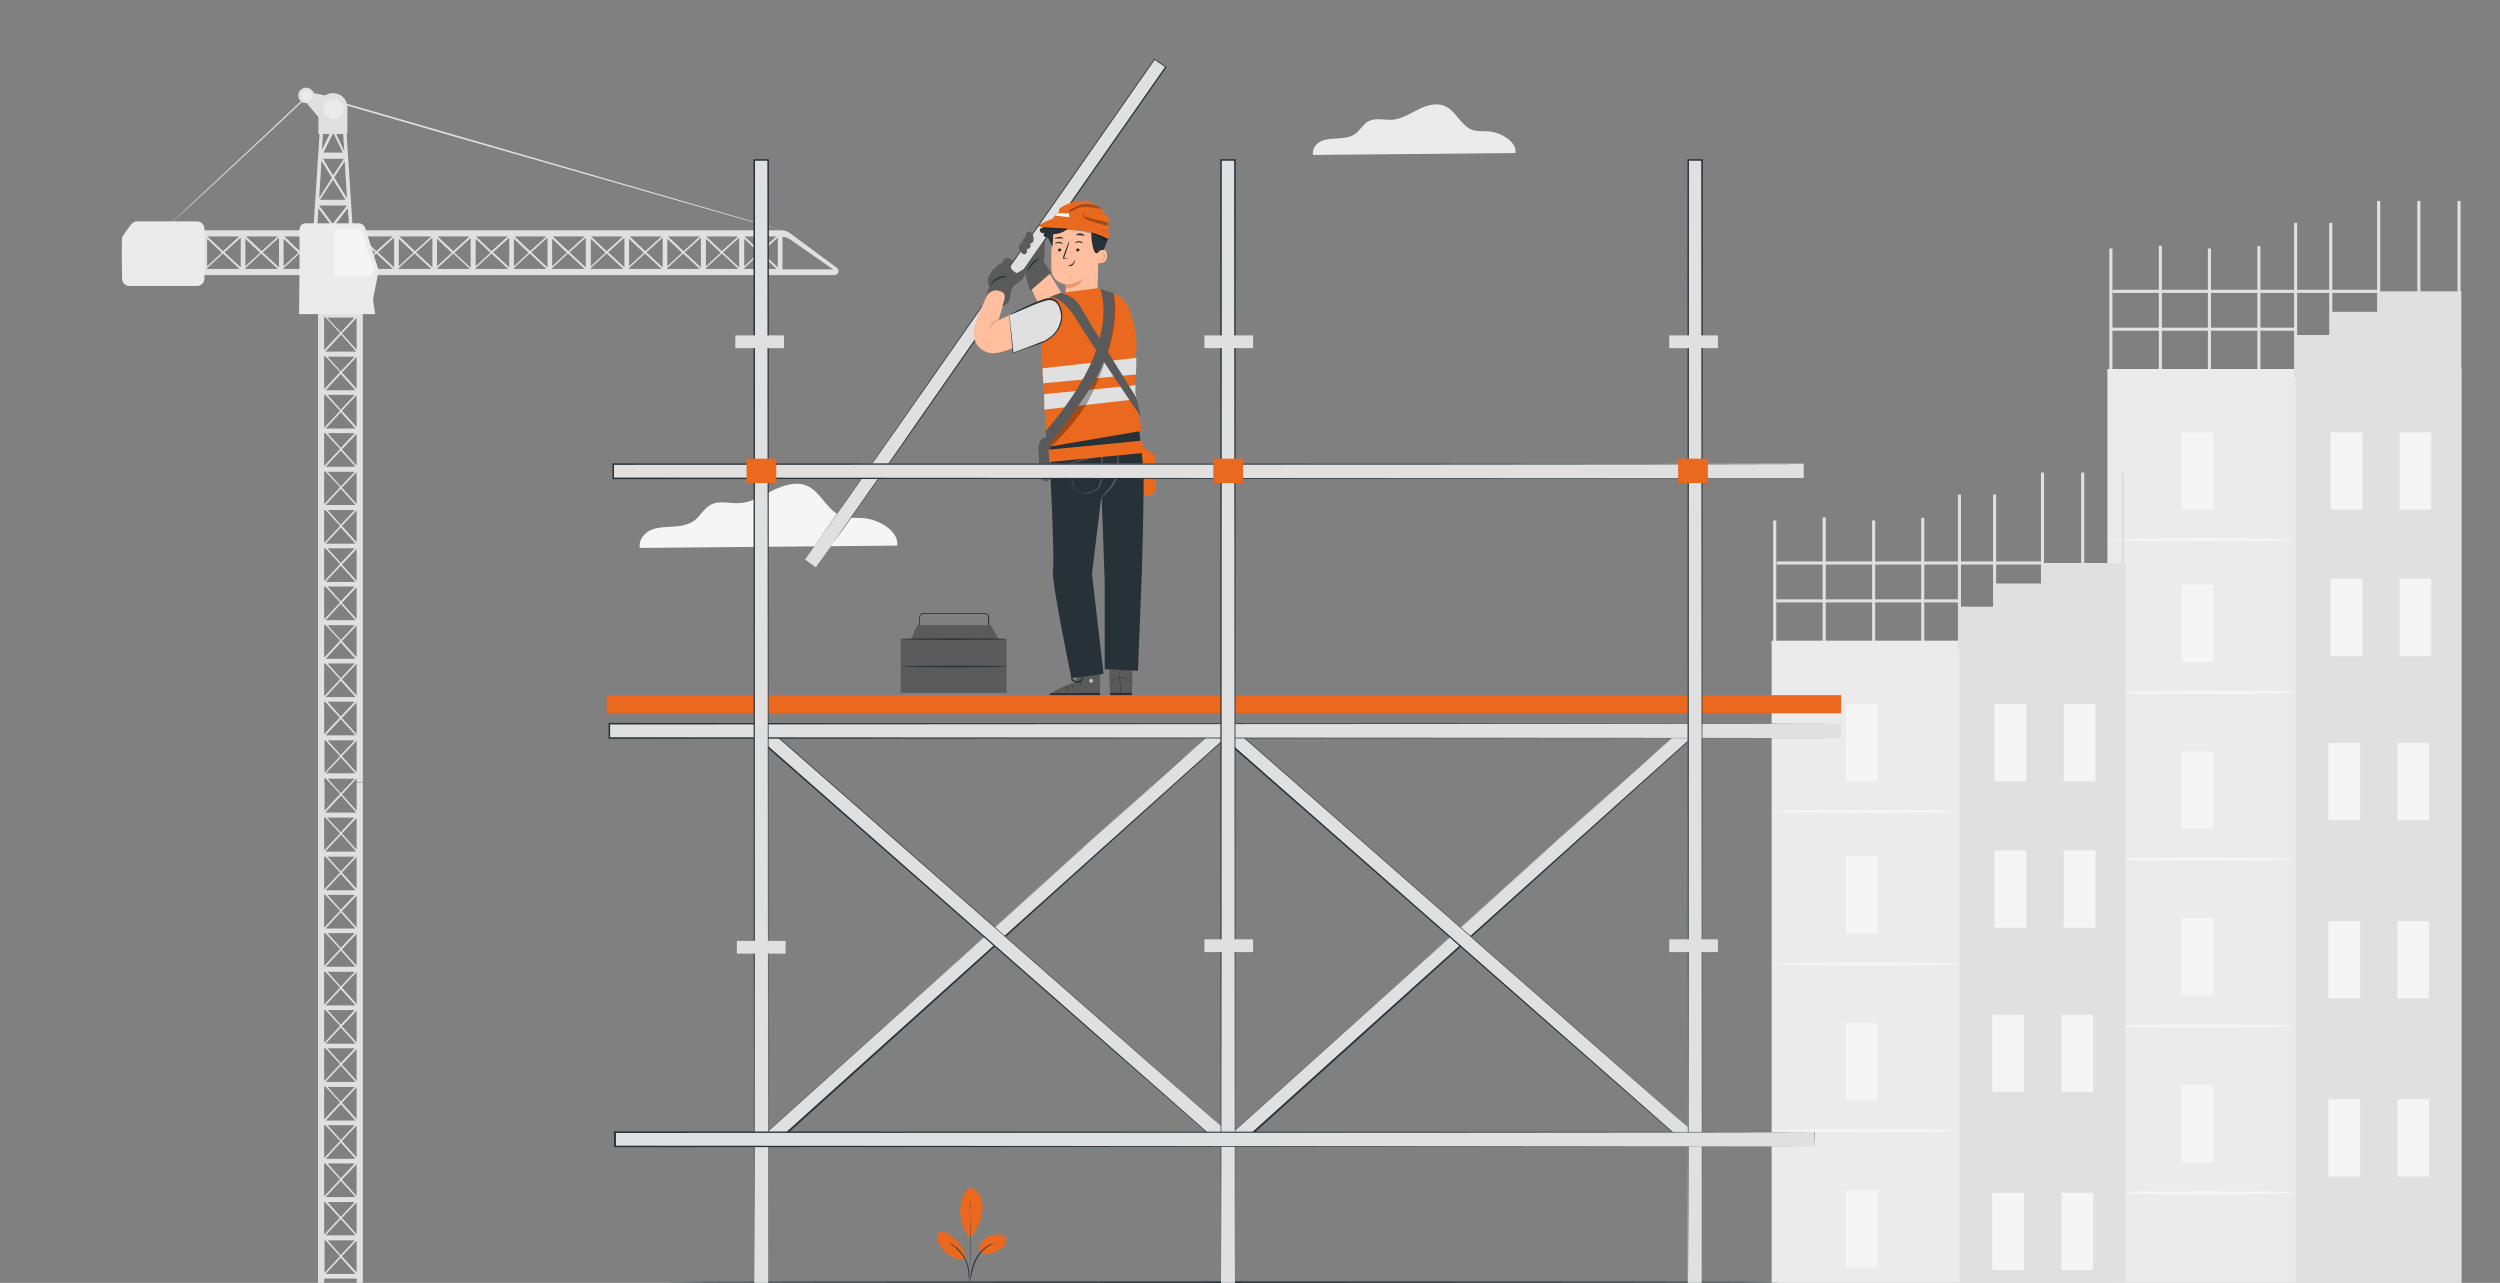 <?xml version="1.0" encoding="UTF-8"?> <svg xmlns="http://www.w3.org/2000/svg" xml:space="preserve" id="Layer_1" x="0" y="0" version="1.1" viewBox="0 0 647 332"><rect x="0" y="0" width="647" height="332" fill="#808080" stroke="none"/><style>.st0{fill:#f5f5f5}.st1{fill:#e0e0e0}.st2{fill:#ebebeb}.st3{fill:#263238}.st4{fill:#eb691e}.st5{fill:#5a5a5a}.st6{fill:#ffbe9d}.st8{fill:#fff}.st9{fill:#eb996e}.st10{opacity:.3}</style><switch><g><path d="M232.2 141.2c.5-3.7-4.7-6.8-8.7-7.1-1.9-.2-3.8.1-5.6-.5-3.8-1.3-5.4-6.3-9.1-7.9-2.8-1.2-6-.1-8.8 1.2-2.7 1.4-5.4 3.1-8.4 3.3-2.6.2-5.5-.8-7.8.5-1.7 1-2.6 2.9-4.2 4.1-1.6 1.1-3.6 1.4-5.5 1.5s-3.9.1-5.7.9-3.2 2.7-2.8 4.6z" class="st0"></path><path d="M584.2 63.7h.8v40.1h-.8zM571.4 64.3h.8v40.1h-.8zM558.7 63.6h.8v40.1h-.8zM545.9 64.3h.8v40.1h-.8z" class="st1"></path><path d="M545.4 95.5H637V332h-91.6z" class="st2"></path><path d="M594.1 95.5H637V332h-42.9z" class="st1"></path><path d="M564.6 111.9h8.2v20h-8.2zM594.1 139.7c0 .2-10.9.4-24.3.4s-24.3-.2-24.3-.4 10.9-.4 24.3-.4 24.3.2 24.3.4M564.6 151.3h8.2v20h-8.2zM594.1 179.2c0 .2-10.9.4-24.3.4s-24.3-.2-24.3-.4 10.9-.4 24.3-.4c13.4-.1 24.3.1 24.3.4M564.6 194.5h8.2v20h-8.2zM594.1 222.3c0 .2-10.9.4-24.3.4s-24.3-.2-24.3-.4 10.9-.4 24.3-.4 24.3.2 24.3.4M564.6 237.6h8.2v20h-8.2zM594.1 265.5c0 .2-10.9.4-24.3.4s-24.3-.2-24.3-.4 10.9-.4 24.3-.4 24.3.2 24.3.4M564.6 280.8h8.2v20h-8.2zM594.1 308.7c0 .2-10.9.4-24.3.4s-24.3-.2-24.3-.4 10.9-.4 24.3-.4 24.3.1 24.3.4M603.2 111.9h8.2v20h-8.2zM621 111.9h8.2v20H621zM603.2 149.8h8.2v20h-8.2zM621 149.8h8.2v20H621zM602.6 192.3h8.2v20h-8.2zM620.4 192.3h8.2v20h-8.2zM602.6 238.4h8.2v20h-8.2zM620.4 238.4h8.2v20h-8.2zM602.6 284.5h8.2v20h-8.2zM620.4 284.5h8.2v20h-8.2z" class="st0"></path><path d="M594.1 97.6V86.7h9.1v-6h12.3v-5.3H637v21.3z" class="st1"></path><path d="M593.7 57.7h.8v40.1h-.8zM602.8 57.7h.8v40.1h-.8zM615.2 52h.8v40.1h-.8zM636 52h.8v40.1h-.8zM625.6 52h.8v40.1h-.8z" class="st1"></path><path d="M546.6 84.8H594v.8h-47.4zM546.7 75h68.9v.8h-68.9zM497.2 134h.8v40.1h-.8zM484.5 134.7h.8v40.1h-.8zM471.7 133.9h.8V174h-.8zM458.9 134.7h.8v40.1h-.8z" class="st1"></path><path d="M458.5 165.8h91.6V332h-91.6z" class="st2"></path><path d="M507.1 165.8H550V332h-42.9z" class="st1"></path><path d="M477.7 182.2h8.2v20h-8.2zM507.1 210c0 .2-10.9.4-24.3.4s-24.3-.2-24.3-.4 10.9-.4 24.3-.4 24.3.2 24.3.4M477.7 221.6h8.2v20h-8.2zM507.1 249.5c0 .2-10.9.4-24.3.4s-24.3-.2-24.3-.4 10.9-.4 24.3-.4 24.3.1 24.3.4M477.7 264.8h8.2v20h-8.2zM507.1 292.6c0 .2-10.9.4-24.3.4s-24.3-.2-24.3-.4 10.9-.4 24.3-.4 24.3.2 24.3.4M477.7 308h8.2v20h-8.2zM516.2 182.2h8.2v20h-8.2zM534.1 182.2h8.2v20h-8.2zM516.2 220.1h8.2v20h-8.2zM534.1 220.1h8.2v20h-8.2zM515.6 262.6h8.2v20h-8.2zM533.5 262.6h8.2v20h-8.2zM515.6 308.7h8.2v20h-8.2zM533.5 308.7h8.2v20h-8.2z" class="st0"></path><path d="M507.1 167.9V157h9.1v-6h12.4v-5.3H550v21.4z" class="st1"></path><path d="M506.7 128h.8v40.1h-.8zM515.8 128h.8v40.1h-.8zM528.2 122.3h.8v40.1h-.8zM549 122.3h.8v40.1h-.8zM538.6 122.3h.8v40.1h-.8z" class="st1"></path><path d="M459.7 155.1h47.4v.8h-47.4zM459.8 145.3h68.9v.8h-68.9zM89.7 34.7c.2 0 .2-.1.2-.2v-6.7c0-2.1-1.7-3.7-3.7-3.7q-1.2 0-2.1.6l-2.9-.6c-.1-.4-.4-.8-.9-1.1-1-.6-2.2-.3-2.8.6-.6 1-.3 2.2.6 2.8.4.3.9.3 1.3.3l3 3.6v4.2c0 .1.1.2.1.2h.2l-1.6 24.6h1l.3-5.4 3.4 4.5-.7.9h.7l.4-.5.3.5h.7l-.7-.9 3.5-4.5.4 5.4h.9zm-3.3 0 2.3 4.8h-5l2.4-4.8zm.6 0h1.8l.3 4.4zm-2.6 0h.9l-2 4.1.3-4.1zm-1.2 6.9 2.7 4.4-3.3 5.2zm.4-.5H89l-2.8 4.3zm5.6.6.6 9.6-3.3-5.4zm-3 4.8 3.2 5.2h-6.6zm-3.6 6.7h7.2l-3.7 4.7zM93.2 75.2h-.9v5.2l-3.8-4.2 3.9-4.2h.5v-1.2h-9.3V72h.6l3.8 4.1-4 4.3v-5.3h-1.7v127.4h1.6v-1.1h8.4v1.1h1.6V75.2zm-9.1 106.4 3.8 4.1-4 4.3v-8.5zm.7 0h7l-3.6 3.8zm-.5-1.2 3.9-4.2 3.8 4.2zm-.4-.2v-8.5h.3l3.8 4.1zm.9-8.5h7l-3.6 3.8zm-.5-1.2 3.9-4.2 3.8 4.2zm-.4-.3v-8.5h.3l3.8 4.1zm.9-8.4h7l-3.6 3.8zm-.5-1.3 3.9-4.2 3.8 4.2zm-.4-.2v-8.5h.3l3.8 4.1zm.9-8.5h7l-3.6 3.8zm-.5-1.2 3.9-4.2 3.8 4.2zm-.4-.2v-8.5h.3L88 146zm.9-8.5h7l-3.6 3.8zm-.5-1.2 3.9-4.2 3.8 4.2zm-.4-.2V132h.3l3.8 4.1zm.9-8.5h7l-3.6 3.8zm-.5-1.3 3.9-4.2 3.8 4.2zm-.4-.2V122h.3l3.8 4.1zm.9-8.4h7l-3.6 3.8zm-.5-1.3 3.9-4.2 3.8 4.2zm-.4-.2v-8.5h.3l3.8 4.1zm.9-8.5h7l-3.6 3.8zm-.5-1.2 3.9-4.2 3.8 4.2zm-.4-.2v-8.5h.3l3.8 4.1zm.9-8.5h7l-3.6 3.8zm-.5-1.2 3.9-4.2L92 101zm-.4-.3v-8.5h.3l3.8 4.1zm.9-8.4h7l-3.6 3.8zm-.5 98 3.9-4.2 3.8 4.2zm4.2-4.5 3.8-4v8.2zm0-10 3.8-4v8.2zm0-9.9 3.8-4v8.2zm0-9.9 3.8-4v8.2zm0-9.9 3.8-4v8.2zm0-10 3.8-4v8.2zm0-9.9 3.8-4v8.2zm0-9.9 3.8-4v8.2zm0-10 3.8-4v8.2zm0-9.9 3.8-4v8.2zm3.7-5.4h-8l4.1-4.4zm-3.7-4.7 3.8-4v8.2zm-4.6 4.3v-8.5h.3l3.8 4.1zm0 101h.3l3.8 4.1-4 4.3v-8.4zm.9 0h7l-3.6 3.8zm7.5.1v8.2l-3.8-4.2zM88.2 86l-3.5-3.8h7zm0 110 3.8 4.2h-7.7zM84.8 72.1h7l-3.6 3.8zm7.4 8.8h-8l4.1-4.4z" class="st1"></path><path d="m216.7 69.4-12.3-9.1c-.6-.4-1.3-.7-2.1-.7H41.7v1.6h.7v8.4h-.7v1.6H216c.5 0 1-.4 1-1V70c0-.1-.1-.4-.3-.6m-20-4.4-4-3.8h8.2zm4.6-3.5v7.7l-4.2-3.9zm-8.7.3 3.8 3.6-3.8 3.5zm-5.8 3.2-4-3.8h8.2zm4.5-3.5v7.7l-4.2-3.9zm-8.6.3 3.8 3.6-3.8 3.5zm-5.8 3.2-4-3.8h8.2zm4.5-3.5v7.7l-4.2-3.9zm-8.7.3 3.8 3.6-3.8 3.5zM167 65l-4-3.8h8.2zm4.5-3.5v7.7l-4.2-3.9zm-8.7.3 3.8 3.6-3.8 3.5zM157 65l-4-3.8h8.2zm4.6-3.5v7.7l-4.2-3.9zm-8.7.3 3.8 3.6-3.8 3.5zm-5.8 3.2-4-3.8h8.2zm4.5-3.5v7.7l-4.2-3.9zm-8.7.3 3.8 3.6-3.8 3.5zm-5.7 3.2-4-3.8h8.2zm4.5-3.5v7.7l-4.2-3.9zm-8.7.3 3.8 3.6-3.8 3.5zm-5.8 3.2-4-3.8h8.2zm4.6-3.5v7.7l-4.2-3.9zm-8.7.3 3.8 3.6-3.8 3.5zm-1.3 7.5-4.2-3.9 4.2-3.8zm1.3.1 4.1-3.8 4.3 4H123zm9.9 0 4.1-3.8 4.3 4H133zm9.9 0 4.1-3.8 4.3 4h-8.5zm10 0 4.1-3.8 4.3 4h-8.5zm9.9 0 4.1-3.8 4.3 4h-8.5zm9.9 0 4.1-3.8 4.3 4h-8.5zm10 0 4.1-3.8 4.3 4h-8.5zm9.9 0 4.1-3.8 4.3 4h-8.5zm-71.1-8.2-4.2 3.8-4-3.8h8.2m-77.9.6 3.8 3.6-3.8 3.5zm.2-.6H52L47.8 65zm63.6 3.8-4-3.8h8.2zm4.5-3.5v7.7l-4.2-3.9zm-8.7.3 3.8 3.6-3.8 3.5zM97.4 65l-4-3.8h8.2zm4.6-3.5v7.7l-4.2-3.9zm-8.7.3 3.8 3.6-3.8 3.5zM87.5 65l-4-3.8h8.2zm4.5-3.5v7.7l-4.2-3.9zm-8.6.3 3.8 3.6-3.8 3.5zM77.6 65l-4-3.8h8.2zm4.5-3.5v7.7l-4.2-3.9zm-8.7.3 3.8 3.6-3.8 3.5zM67.7 65l-4-3.8h8.2zm4.5-3.5v7.7L68 65.3zm-8.7.3 3.8 3.6-3.8 3.5zM57.7 65l-4-3.8h8.2zm4.6-3.5v7.7l-4.2-3.9zm-8.7.3 3.8 3.6-3.8 3.5zm-1.3-.3v7.7l-4.2-3.9zm1.3 7.9 4.1-3.8 4.3 4h-8.5zm9.9 0 4.1-3.8 4.3 4h-8.5zm9.9 0 4.1-3.8 4.3 4h-8.5zm10 0 4.1-3.8 4.3 4h-8.5zm9.9 0 4.1-3.8 4.3 4h-8.5zm9.9 0 4.1-3.8 4.3 4h-8.5zm9.9-7.6 3.8 3.6-3.8 3.5zm-69.5 7.6 4.1-3.8 4.3 4h-8.5zm69.6.3v-.3l4.1-3.8 4.3 4h-8.4zm89.3 0v-8.4c.7 0 1.3.3 1.9.6l11.2 7.8z" class="st1"></path><path d="M77.5 59.5c.1 5.4-.1 21.8-.1 21.8h19.7l-.5-3.2c-.1-.3 0-.7 0-1L98 70l-3.5-11c-.2-.7-.9-1.2-1.6-1.2H79.2c-1-.1-1.7.7-1.7 1.7" class="st2"></path><path d="M86.5 59.3v12h9.4l1-1.3-3.6-10.7z" class="st0"></path><path d="M202.3 59.6s-.2 0-.4-.1c-.3-.1-.7-.2-1.3-.4-1.1-.3-2.8-.8-5-1.4-4.3-1.2-10.5-3-18.2-5.2-15.4-4.4-36.6-10.5-60-17.2-13.5-3.9-26.2-7.6-37.4-10.8h.2C69.5 34.5 60.4 43 54 48.9c-3.2 2.9-5.7 5.3-7.5 6.8-.9.8-1.5 1.4-2 1.8s-.7.6-.7.6l.2-.2c.1-.1.3-.2.5-.5.5-.4 1.1-1 2-1.8 1.7-1.6 4.2-3.9 7.4-6.9 6.4-6 15.4-14.4 26.1-24.5l.1-.1h.1c11.2 3.2 23.9 6.9 37.4 10.8 23.4 6.8 44.7 12.9 60 17.4 7.7 2.2 13.9 4.1 18.2 5.3 2.1.6 3.8 1.1 4.9 1.5.6.2 1 .3 1.3.4.2.1.3.1.3.1" class="st1"></path><path d="M35.5 57.3c-.6 0-1.1.3-1.5.7-.9 1.1-2.3 3.2-2.4 3.4s-.1 7.2 0 10.7c0 1.1.9 1.9 1.9 1.9H51c1.1 0 1.9-.9 1.9-1.9V59.2c0-1.1-.9-1.9-1.9-1.9z" class="st2"></path><path d="M93.2 202.6h-.9v7.2l-3.8-4.2 3.9-4.2h.5v-1.2h-9.3v1.2h.6l3.8 4.1-4 4.3v-7.4h-1.7V332h1.6v-1.1h8.4v1.1h1.6V202.6zm-9.1 108.5 3.8 4.1-4 4.3V311zm.7 0h7l-3.6 3.8zm-.5-1.3 3.9-4.2 3.8 4.2zm-.4-.2v-8.5h.3l3.8 4.1zm.9-8.5h7l-3.6 3.8zm-.5-1.2 3.9-4.2 3.8 4.2zm-.4-.2v-8.5h.3l3.8 4.1zm.9-8.5h7l-3.6 3.8zm-.5-1.2 3.9-4.2L92 290zm-.4-.3v-8.5h.3l3.8 4.1zm.9-8.4h7l-3.6 3.8zm-.5-1.3 3.9-4.2L92 280zm-.4-.2v-8.5h.3l3.8 4.1zm.9-8.5h7l-3.6 3.8zm-.5-1.2 3.9-4.2 3.8 4.2zm-.4-.2v-8.5h.3l3.8 4.1zm.9-8.5h7l-3.6 3.8zm-.5-1.2 3.9-4.2 3.8 4.2zm-.4-.2v-8.5h.3l3.8 4.1zm.9-8.5h7l-3.6 3.8zm-.5-1.3 3.9-4.2 3.8 4.2zm-.4-.2v-8.5h.3l3.8 4.1zm.9-8.5h7l-3.6 3.8zm-.5-1.2 3.9-4.2 3.8 4.2zm-.4-.2v-8.5h.3l3.8 4.1zm.9-8.5h7l-3.6 3.8zm-.5-1.2 3.9-4.2 3.8 4.2zm-.4-.2v-8.5h.3l3.8 4.1zm.9-8.5h7l-3.6 3.8zm-.5 98 3.9-4.2 3.8 4.2zm4.2-4.5 3.8-4v8.2zm0-9.9 3.8-4v8.2zm0-10 3.8-4v8.2zm0-9.9 3.8-4v8.2zm0-9.9 3.8-4v8.2zm0-9.9 3.8-4v8.2zm0-10 3.8-4v8.2zm0-9.9 3.8-4v8.2zm0-9.9 3.8-4v8.2zm0-10 3.8-4v8.2zm3.7-5.4h-8l4.1-4.4zm-3.7-4.7 3.8-4v8.2zm-4.6 4.4v-8.5h.3l3.8 4.1zm0 100.9h.3l3.8 4.1-4 4.3V321zm.9 0h7l-3.6 3.8zm7.5.1v8.2l-3.8-4.2zm-4.1-105.7-3.5-3.8h7zm0 110.1 3.8 4.2h-7.7zm-3.4-124h7l-3.6 3.8zm7.4 8.8h-8l4.1-4.4z" class="st1"></path><path d="M88.9 28.2c0 1.4-1.2 2.6-2.6 2.6s-2.6-1.2-2.6-2.6 1.2-2.6 2.6-2.6 2.6 1.2 2.6 2.6M80.8 24.8c0 .8-.6 1.4-1.4 1.4s-1.4-.6-1.4-1.4.6-1.4 1.4-1.4 1.4.6 1.4 1.4M392.2 39.6c.4-2.9-3.7-5.3-6.8-5.6-1.5-.1-3 .1-4.4-.4-3-1.1-4.2-5-7.2-6.2-2.2-.9-4.7-.1-6.9 1-2.1 1.1-4.3 2.4-6.6 2.6-2.1.1-4.3-.6-6.2.4-1.4.8-2.1 2.3-3.3 3.2s-2.8 1.1-4.3 1.2-3.1.1-4.5.7-2.5 2.1-2.2 3.6z" class="st2"></path><path d="M461.3 331.8c0 .1-64.7.2-144.5.2-79.9 0-144.6-.1-144.6-.2s64.7-.2 144.6-.2c79.8 0 144.5.1 144.5.2" class="st3"></path><path d="M251.5 307.5c1.1.5 2 1.5 2.4 2.7s.5 2.4.3 3.6c-.3 2.4-1.6 4.8-3.1 6.6-2-1.7-2.4-4.8-2.6-6.3-.2-2.4.9-7 3-6.6M253.4 324.4c-.3-1.3.2-2.8 1.3-3.7 1-.9 2.5-1.3 3.8-1.2.6 0 1.3.2 1.7.8.3.5.3 1.2 0 1.7s-.8.9-1.3 1.2c-1.6 1-3.5 1.8-5.5 1.2" class="st4"></path><path d="M250.9 331.6s0-.2.1-.5.1-.8.2-1.3c.2-1.1.5-2.7 1.4-4.2.8-1.5 2-2.6 3-3.2.5-.3.9-.5 1.2-.5.2-.1.3-.1.4-.1h.1s-.7.2-1.6.8c-1 .6-2.1 1.7-2.9 3.2s-1.1 3-1.4 4.1c-.1.6-.2 1-.3 1.3s-.2.4-.2.4" class="st3"></path><path d="M251 311.1v.8c0 .5.1 1.3.1 2.2.1 1.9.1 4.5.1 7.4s-.1 5.5-.2 7.4c0 .9-.1 1.7-.1 2.2v.8-.8c0-.6 0-1.3.1-2.2 0-1.9.1-4.5.1-7.4v-10.2z" class="st3"></path><path d="M250 325.8c-.5-2.9-2.4-5.4-5-6.7-.7-.3-1.5-.5-2.1 0-.5.5-.4 1.4-.2 2.1 1.1 2.9 4.1 4.9 7.2 4.9" class="st4"></path><path d="m245.3 321.4.4.2c.1.1.3.1.5.3.2.1.4.2.6.4s.5.3.7.5.5.4.7.7c.5.5 1 1.1 1.4 1.8q.6 1.05.9 2.1c.1.3.2.7.2 1 .1.3.1.6.1.9v1.2c0 .3 0 .5-.1.5 0 0 0-.7-.1-1.7 0-.3-.1-.5-.1-.8-.1-.3-.1-.6-.2-1q-.3-1.05-.9-2.1c-.4-.7-.9-1.3-1.4-1.8l-.7-.7c-.2-.2-.5-.4-.7-.5-.7-.7-1.3-1-1.3-1" class="st3"></path><path d="M233.1 165.3h27.4v14h-27.4z" class="st5"></path><path d="M255.8 162.6s0-.4-.1-1v-1.9c0-.2-.1-.5-.3-.6-.2-.2-.4-.2-.7-.2h-15.9c-.3.1-.5.2-.6.5-.1.2-.1.5-.1.8v1.9c0 .6 0 1-.1 1 0 0 0-.4-.1-1v-2.3c0-.1 0-.3.1-.5.1-.3.4-.6.8-.6.4-.1.7 0 1 0h15c.1 0 .3 0 .5.1s.3.1.4.3c.2.2.3.6.3.8v1.9c-.1.4-.1.8-.2.8" class="st3"></path><path d="m235.7 165.7 1.6-3.9h19.1l2.3 4.1h-22.8" class="st5"></path><path d="M260.7 172.5c0 .1-6.1.2-13.7.2s-13.7-.1-13.7-.2 6.1-.2 13.7-.2c7.5 0 13.7.1 13.7.2M260.5 165.4c0 .1-6.1.2-13.7.2s-13.7-.1-13.7-.2 6.1-.2 13.7-.2c7.5 0 13.7.1 13.7.2" class="st3"></path><path d="m266.7 74.2 4-4.9 4.1 6.7 17.3 5.2-3 6.8s-18.7-7.4-19.4-7.9-3-5.9-3-5.9" class="st6"></path><path d="M295.3 115.3c.1.1 3.5 2.4 3.5 2.4s.8 8.5 0 9.7-3.1.9-3.1.9z" class="st4"></path><path d="M284.7 173.8v6.5l-13.3-.1c.1-1.3 7.4-3.9 7.4-3.9l-.1-2.5z" class="st5"></path><path d="M282.5 175.7c.3.1.4.4.4.6-.1.3-.4.5-.6.4-.3-.1-.5-.4-.4-.7.1-.2.4-.4.6-.3" class="st8" style="opacity:.6"></path><path d="M284.7 180.3v-1l-12.7.1s-.7.4-.6.8zM278.8 176.4c0 .1.3.1.6.3s.5.5.5.5c.1 0 0-.4-.4-.7-.4-.2-.7-.1-.7-.1M277 177c0 .1.3.2.5.5s.3.6.3.6c.1 0 .1-.4-.2-.7-.2-.4-.6-.4-.6-.4M276.2 178.7c.1 0 .2-.3 0-.7s-.5-.5-.5-.5c0 .1.2.3.3.6.2.3.2.6.2.6M278.9 174.6c0 .1.3 0 .7 0s.6.2.7.1c0 0-.2-.3-.7-.3-.4-.1-.7.2-.7.2" class="st3"></path><path d="M278.8 176.7v-.4c0-.3.1-.6.4-1 .1-.2.3-.4.5-.5.1-.1.3-.2.4-.1.2.1.3.3.3.4 0 .7-.5 1.3-1.2 1.5s-1.4-.1-1.8-.5c-.1-.1-.2-.2-.2-.4v-.3c0-.1.1-.2.2-.2.2-.1.3 0 .4 0 .1.1.2.1.3.2.4.2.6.5.8.7.1.2.2.3.2.3s-.3-.5-1-1c-.2-.1-.4-.2-.6-.2-.1 0-.1.1-.1.2s.1.2.2.3c.4.4 1 .7 1.6.5s1-.8 1.1-1.3c0-.1-.1-.2-.2-.3-.1 0-.2 0-.3.1-.2.1-.4.3-.5.5-.3.4-.3.7-.4.9-.1.5-.1.6-.1.6" class="st3"></path><path d="M287.1 173.4v2.3l.2 4.3 5.6.1.2-4.4-.2-2.6z" class="st5"></path><path d="M290.1 179.6s0-1.3-.2-2.9c-.1-1.6-.3-2.9-.3-2.9s0 1.3.2 2.9c.1 1.6.2 2.9.3 2.9" class="st3"></path><path d="M287.3 179.3h5.6v.8h-5.6zM292.9 176.8s0-.1-.1-.2l-.5-.5q-.3-.3-.9-.6c-.4-.2-.8-.3-1.3-.3-1 0-1.8.5-2.2.9-.2.2-.3.4-.4.6l-.1.2s.2-.3.6-.8c.4-.4 1.2-.8 2.1-.8s1.7.5 2.1.8c.5.4.7.8.7.7" class="st3"></path><path d="m208.308 144.884 90.47-129.544 2.87 2.004-90.47 129.544z" class="st1"></path><path d="M211.2 146.9s.2-.2.5-.7c.3-.4.8-1.1 1.4-2 1.2-1.7 3-4.3 5.2-7.6 4.6-6.5 11.2-16 19.3-27.7 16.3-23.4 38.9-55.8 64-91.7v.2c-.9-.6-1.9-1.3-2.9-2h.2c-44.5 63.8-81.8 117-90.6 129.5v-.1q1.35 1.05 2.1 1.5c.5.5.8.6.8.6s-.2-.2-.7-.5-1.2-.8-2.2-1.5c8.7-12.6 45.8-65.8 90.4-129.6l.1-.1.1.1c1 .7 2 1.4 2.9 2l.1.1-.1.1c-25.1 35.9-47.8 68.3-64.1 91.7-8.2 11.7-14.8 21.1-19.4 27.6-2.3 3.2-4.1 5.8-5.3 7.5-.6.8-1.1 1.5-1.4 1.9-.3.5-.4.7-.4.7M271.6 117.9c0 .3 1.4 26.5.9 29.5-.5 2.9 4.8 28.1 4.8 28.1l8.3-1.1-3-25.9 2.3-19s3.1-4.6 4-7.5c.9-2.8 0-10.9 0-10.9l-17.2 3v3.8z" class="st3"></path><path d="M294.7 109.8c-.1 0 .8 7.2 1.2 11.6.3 3.4-.4 26.9-.4 26.9l-1 25.3-8.6-.4v-22.7l-.8-22-.4-5.4.6-11.8z" class="st3"></path><path d="m284.4 62-.4 13.8c-.1 2.3-.6 5.8-4.3 5.5-3.2-.5-3.9-3.6-3.9-5.7 0-1 .1-1.9 0-2 0 0-3.5-.4-3.7-3.9-.1-1.7 0-5.2.2-8.3.2-3.4 2.9-6.1 6.3-6.2h.3c3.7 0 5.7 3.2 5.5 6.8" class="st6"></path><path d="M275.8 73.6s2.2.1 4.5-1.5c0 0-1 2.7-4.5 2.5z" class="st9"></path><path d="M276.6 67s-.3-.1-.9-.1c-.1 0-.3 0-.3-.1s0-.2.1-.4c.1-.3.2-.7.4-1.1.5-1.5.9-2.7.8-2.8-.1 0-.5 1.2-1 2.7-.1.4-.2.7-.4 1.1 0 .2-.1.3-.1.5 0 .1.1.2.2.2h1.2M278.5 60.8c.1.1.5.1 1.1.1s1 .2 1.1.1c0-.1-.1-.2-.2-.3-.2-.1-.5-.2-.8-.3-.3 0-.6 0-.8.1-.3.1-.4.2-.4.3M273 61.7c.1.1.5 0 1.1 0s1 .1 1.1 0c0-.1-.1-.1-.2-.2-.2-.1-.5-.2-.8-.2s-.6.1-.8.2c-.4 0-.5.1-.4.2" class="st3"></path><path d="M284.1 64.6c.1 0 2.4-.8 2.4 1.6s-2.4 1.9-2.4 1.8z" class="st6"></path><path d="m284.8 67.1.1.1c.1 0 .2.1.3 0 .3-.1.5-.5.5-.9 0-.2 0-.4-.1-.6q-.15-.3-.3-.3c-.1 0-.2 0-.2.1v.1s-.1 0 0-.1c0 0 0-.1.1-.1s.1-.1.2-.1c.2 0 .4.2.4.4.1.2.2.4.1.7 0 .5-.3.9-.6 1-.2 0-.3 0-.4-.1s-.1-.2-.1-.2" class="st9"></path><path d="M269.5 59c-.2.1-.4.3-.4.5 0 .3.2.7.5.8s.7 0 .9-.2l-.3.3c-.4.6.3 1.3.9.9l.3.6c0 .1.1.2.2.4l.8 1.6c.1-1 .1-2.4.2-3.3 1.5 0 2.9-.6 4-1.6.6-.6 1-1.3 1.7-1.6.9-.4 2 0 3 .3.5.3.9.6 1.3 1-.3 1.9-.2 3.9.4 5.8.1.3.3.9.6 1 .5.2.7-.3 1-.6.2-.2.6-.2 1-.2.2-.6.9-2 1.2-2.9l-.1-.4-.1-1c-.5-.9.2-1.3-.1-2.2-.2-.9-.4-1.5-1.3-1.9-.8-.4-1.7-.8-2.4-.2-.1-1.2-1.2-2.3-2.4-2.6-1.2-.4-2.8 0-4 .4-.9.3-1.5.8-2.6 1.8-.5.4-1.6 2-2 2.5z" class="st3"></path><path d="M286.2 62.4s-2.3-2-6.6-2.6c-4.3-.5-8.9-.5-9.9-.9l1.1-.6 13.4 1.6 2.3 1.3z" class="st10"></path><path d="M281.5 52.1c.2 0 4.1 1.2 4.9 4.3.8 3 .4 3.9.4 3.9l.4.4c.2.2-.2 1.1-.7 1-3.8-2-8.4-2.5-13.5-2.7l-3.9-.3c-1.1-.2.9-1 1.3-1.3.4-.2 2-.8 2-.8.4-.6 1.1-1.3 1.8-2 0 0-.3-.5.1-.7.4-.4 3.9-2.5 7.2-1.8" class="st4"></path><path d="M272.3 56.4h.6c.4 0 .9.1 1.6.1 1.4.1 3.2.4 5.2 1s3.8 1.3 5 1.8q.9.45 1.5.6c.2.1.3.1.4.2.1 0 .1.1.1.1l-.1-.1c-.1 0-.2-.1-.4-.2-.3-.2-.9-.4-1.5-.6-1.3-.5-3-1.2-5-1.8s-3.9-.9-5.2-1c-1.4-.1-2.2-.1-2.2-.1" class="st3"></path><path d="M285 54.1s-4.2-1-6.2-.2c.1 0 .2-.1.2-.1-.6.2-1 .7-1.7.9-.3.1-.5.1-.8-.1 0 0 1.7-1 2.5-1.3 1.8-.7 4.3-.6 6 .8" class="st10"></path><path d="M285 54.1s-.1-.1-.4-.3c-.2-.2-.6-.4-1.1-.6s-1.1-.3-1.8-.4-1.5 0-2.2.3c-.4.1-.7.3-1.1.5-.3.2-.7.3-1 .5s-.6.4-.9.5-.6.1-.8.1c-1.1-.1-1.7-.3-1.6-.4l.1.1c.1 0 .2.1.3.1.3.1.7.2 1.2.2.3 0 .6 0 .9-.1s.6-.3.9-.5.6-.3 1-.5c.3-.2.7-.3 1.1-.5.8-.3 1.5-.3 2.2-.3s1.3.2 1.8.4.9.4 1.1.6z" class="st3"></path><path d="M286.6 57.6v-.1c-.7-.2-1.2-.3-2.1-.5-.8-.2-1.6-.3-2.4-.6-.6-.2-1.3-.4-1.7-.9-.1.3 0 .6.2.9.2.2 1 .6 1.3.7 1.7.6 3 1 4.8 1.3 0-.3-.1-.8-.1-.8" class="st10"></path><path d="M286.2 55.9c.5.2.8.4.8.9 0 .3 0 .6-.4.6h-.3c-1.7-.5-3.6-.8-5.3-1.3-.2 0-.4-.1-.5-.3-.2-.2 0-.8.3-.9.2-.1.6-.1.9-.1 1.5.1 2.9.5 4.5 1.1" class="st4"></path><path d="M280.6 55.9s-.1-.1-.1-.2c0-.2 0-.5.3-.7s.7-.2 1.1-.2c.4.1.9.1 1.4.2q1.5.3 2.4.6c.3.1.5.2.7.3.1 0 .1.1.2.1h.1-.1c-.1 0-.1-.1-.2-.1-.2-.1-.4-.2-.7-.3-.6-.2-1.5-.5-2.5-.6-.5-.1-1-.1-1.4-.2-.4 0-.8 0-1.1.2s-.3.5-.3.7c0 .1.1.1.2.2" class="st3"></path><path d="m273.8 55.1 2.9.2v.9l-3.6-.4z" class="st8"></path><path d="M273 63.1c.1.1.4-.2 1-.2.5 0 .9.3 1 .2 0 0 0-.1-.2-.3-.2-.1-.5-.2-.8-.2s-.6.1-.8.3c-.2.1-.2.2-.2.2M278.5 64.7c0 .2.2.4.4.4s.4-.2.5-.4c0-.2-.2-.4-.4-.4-.3 0-.5.2-.5.4M273.8 64.7c0 .2.2.4.4.4s.4-.2.5-.4c0-.2-.2-.4-.4-.4-.3 0-.5.2-.5.4M278.2 62.9c.1.1.4-.2 1-.2.5 0 .9.3 1 .2 0 0 0-.1-.2-.3-.2-.1-.5-.2-.8-.2s-.6.1-.8.3c-.2.1-.2.2-.2.2M276.5 67s-.3-.1-.9-.1c-.1 0-.3 0-.3-.1s0-.2.1-.4c.1-.3.3-.7.4-1.1.5-1.5.9-2.8.9-2.8-.1 0-.5 1.2-1.1 2.7-.1.4-.3.7-.4 1.1 0 .2-.1.3-.1.5 0 .1.1.2.2.2h1.2M278.1 67.3c-.1 0-.1.6-.6 1s-1.1.4-1.1.5c0 0 .1.1.4.1s.6-.1.9-.4.4-.6.4-.9c.1-.1.1-.3 0-.3" class="st3"></path><path d="m260.9 74.8-2.5 8.1 7.2-3.4.2 9s-6.4 3.2-9.2 2.9-5.1-2.7-4.5-6.1c.5-3.4 4.4-11 4.4-11z" class="st6"></path><path d="M262.3 67.5s-1.8-1.4-2.6-.2l-.5.9s-1 0-1.4 1.1c0 0-1 .2-1.2 1.2 0 0-.8.8-.9 1.7s.3 2 .3 2l-.9 2.7s1.5-2.8 4.3-1.3c1.4.7 0 3.5 0 3.5s.2.1.9-.3 1.1-.9 1.2-2.4.5-2.2.5-2.2l2.6-1.9s.7-1.2.7-1.8c0-.3-.1-1-.1-1l-2.1 1.2s-1.6-.9-1.5-1.7.7-1.5.7-1.5" class="st5"></path><path d="M270.3 77.7c1-.7 4.2-1.9 4.2-1.9l9.5-1.2 4.1 1.3c1.8.6 3.3 2 4 3.8.4.9.8 2.1 1.1 3.3.7 2.3 1 4.6.9 7l-.5 11.5 1.9 10-24.6 4.2-1.5-27.1z" class="st4"></path><path d="m269.8 95.3 24.3-2.7-.1 4.3-24 2.3zM270.2 102l23.7-2.3-.1 1.8.4 1.8-23.9 2.7z" class="st1"></path><path d="M272.9 114.8s6.2-6.2 8.9-11.3 8.7-19.4 6.3-27.6l-1.6-.5s1.1 8.2-1.3 14.5c-2.3 6.3-12.4 21.2-12.4 21.2l-1.9 5.3z" class="st10"></path><path d="M284.8 74.8c1.6 5.5.6 11.5-1.8 17.7-2.8 6.7-7.2 13-12.4 19.1l.4 4s2.8-2.9 8-10.5c2.8-4 4.8-6.9 6.2-10.3.7-1.7 1.5-4.2 1.8-5.2 2.1-9.1 1.2-13.7 1.2-13.7z" class="st5"></path><path d="M261.2 81.4c-.1-1.2 1 9.7 1 10l7.3-2.7c2.3-.9 4.2-2.7 4.9-5 .2-.7.4-1.5.3-2.3-.4-3-1.6-4.4-4.1-3.9-2.3.5-9.4 3.9-9.4 3.9" class="st1"></path><path d="M261.2 81.4s.1-.1.4-.2q.45-.15 1.2-.6c1-.5 2.5-1.2 4.3-2 .9-.4 1.9-.8 3.1-1.2.6-.2 1.2-.3 1.9-.2s1.3.5 1.7 1c.4.6.7 1.2.9 1.9s.3 1.4.2 2.2c-.1 1.5-.8 2.9-1.8 4.1-.7.8-1.6 1.5-2.6 2s-2 .8-2.9 1.1c-1.9.7-3.7 1.3-5.3 1.9l-.2.1v-.2c-.3-3-.5-5.6-.7-7.4-.1-.9-.1-1.5-.2-2.1zs0-.1 0 0c.1-.1 0 0 0 0s0-.1 0 0c.1-.1.1 0 0 0 0 .1.1.3.1.5.1.5.1 1.2.2 2.1.2 1.8.5 4.3.8 7.4l-.2-.1c1.6-.6 3.4-1.3 5.3-2 .9-.4 1.9-.7 2.9-1.1.9-.5 1.8-1.1 2.5-1.9 1-1.1 1.6-2.5 1.8-3.9.1-.7-.1-1.4-.2-2-.2-.7-.4-1.3-.8-1.8q-.6-.75-1.5-.9c-.6-.1-1.2 0-1.7.2-1.1.3-2.1.7-3.1 1.1-1.9.8-3.3 1.4-4.4 1.9-.5.2-.9.4-1.2.5z" class="st3"></path><path d="M271.5 76.9s3.2-.7 7.3 6.1c4 6.6 16.4 24.8 16.4 24.8-.4-1.8-.7-3.5-1.1-4.9 0 0-12.9-20.5-14.1-22.9-2-3.8-5.5-4.2-5.5-4.2zM271 113.2c-.9-.1-1.7.6-2 1.4s-.3 1.7-.2 2.6c.1 1.6.2 3.2.2 4.8 0 .5.1 1.1.2 1.5s.6.9 1.1 1c.7.2 1.5-.4 1.8-1.1s.2-1.5.1-2.2c-.2-2.5-.5-5.1-.7-7.6" class="st5"></path><path d="M258.9 82.5c0 .1-.9.3-1.7 1.1s-1.1 1.7-1.2 1.7.1-1.1 1-1.9c.9-.9 2-1 1.9-.9" class="st9"></path><path d="M260.7 71.6c0 .1-1.2 0-2.4.7-1.2.6-1.9 1.6-2 1.5 0 0 .1-.3.4-.7q.45-.6 1.5-1.2c.7-.3 1.3-.5 1.8-.5.4.1.7.2.7.2" class="st3"></path><path d="M289.2 116.5s.2.8.3 2.1.1 3.2-.5 5.2c-.3 1-.8 1.8-1.4 2.5s-1.1 1.2-1.6 1.7c-.9.9-1.4 1.6-1.4 1.6s.3-.8 1.2-1.8c.8-1 2.2-2.3 2.8-4.2s.6-3.7.6-5zM276.7 119.9s.1.4.2 1.2q.15 1.2.6 3.3c.2.7.3 1.4.7 2.2.4.7 1.3 1 2.2 1s1.9-.2 2.7-.6c.2-.1.4-.2.6-.4.1-.1.2-.2.3-.2.1-.1.2-.2.2-.3.3-.4.4-.9.5-1.4.5-2.4.4-4.8.2-6.8l.2.1c-2.5.6-4.6 1.1-6.1 1.5-.7.2-1.3.3-1.8.4zs.2-.1.6-.2 1-.3 1.7-.5c1.5-.4 3.6-1 6.1-1.7h.2v.2c.1 1 .1 2.1.1 3.3q0 1.8-.3 3.6c-.1.5-.3 1.1-.6 1.5-.1.1-.1.2-.2.3l-.3.3c-.2.2-.4.3-.7.4-.9.5-2 .7-2.9.6-.5 0-1-.1-1.4-.3s-.8-.5-1-.9c-.4-.8-.5-1.6-.7-2.2-.3-1.4-.4-2.5-.5-3.3 0-.4-.1-.7-.1-.9z" class="st5"></path><path d="m271.317 116.382 24.288-2.348.308 3.185-24.288 2.349z" class="st4"></path><path d="M265.2 63.1c-.2-.4-.8-.4-1.1-.1s-.4.7-.4 1.2c.1.4.3.8.6 1.1.1.2.2.3.4.4s.4.2.6.1.3-.2.4-.4.1-.4.1-.6c0-.7-.2-1.3-.5-1.9" class="st5"></path><path d="M266.1 61.7c-.2-.4-.8-.4-1.1-.1s-.4.7-.4 1.2c.1.4.3.8.6 1.1.1.2.2.3.4.4s.4.2.6.1.3-.2.4-.4.1-.4.1-.6c0-.7-.2-1.3-.5-1.9" class="st5"></path><path d="M266.9 60.2c-.2-.4-.8-.4-1.1-.1s-.4.7-.4 1.2c.1.4.3.8.6 1.1.1.2.2.3.4.4s.4.2.6.1.3-.2.4-.4.1-.4.1-.6c0-.7-.2-1.1-.6-1.7M266.6 75.3s-1.5-4.7-1.5-5.6c0-.5 5.4-7.7 5.4-7.7s-.2 2.6-.2 4.2l-.2 1.4 1.9 3z" class="st5"></path><path d="M269 66.9c0 .1-.8.6-1.6 1.4S266.1 70 266 70s.2-1 1.1-1.9c.9-1 1.9-1.3 1.9-1.2" class="st3"></path><path d="M157 179.9h319.5v4.7H157z" class="st4"></path><path d="m314.7 188.4 2.4 2.7-117 105.3-2.4-2.8z" class="st1"></path><path d="m314.7 188.4-.6.6c-.4.4-1 .9-1.8 1.6-1.6 1.4-3.8 3.5-6.8 6.1-5.9 5.3-14.4 13-25 22.6-21.1 19-50.3 45.3-82.8 74.5v-.2c.7.9 1.5 1.8 2.3 2.8h-.3c57.5-51.8 105.6-94.9 117.1-105.2v.1c-.8-.9-1.3-1.6-1.7-2.1-.2-.6-.4-.8-.4-.8s.2.2.6.7q.6.75 1.8 2.1a156298 156298 0 0 1-116.9 105.4l-.1.1-.1-.1c-.8-.9-1.6-1.9-2.3-2.8l-.1-.1.1-.1c32.5-29.2 61.8-55.5 83-74.5 10.6-9.5 19.1-17.1 25-22.4 2.9-2.6 5.2-4.7 6.8-6.1.8-.7 1.4-1.2 1.8-1.6.2-.5.4-.6.4-.6" class="st3"></path><path d="m317.8 293-2.5 2.6L197 191.8l2.5-2.7z" class="st1"></path><path d="M317.8 293s-.2-.2-.6-.5c-.4-.4-1-.9-1.8-1.6q-2.4-2.1-6.9-6c-6-5.2-14.6-12.8-25.3-22.2-21.4-18.7-50.9-44.7-83.7-73.4h.2c-.8.8-1.6 1.7-2.5 2.7v-.3c58.2 51.1 106.7 93.7 118.2 103.9h-.1c.8-.9 1.4-1.5 1.9-2zs-.2.2-.6.7-1 1.1-1.9 2C303.7 285.6 255.1 243 196.9 192l-.1-.1.1-.1c.8-.9 1.7-1.8 2.5-2.7l.1-.1.1.1c32.8 28.8 62.4 54.8 83.8 73.6 10.7 9.4 19.3 17 25.2 22.2 3 2.6 5.3 4.6 6.8 6 .8.7 1.4 1.2 1.8 1.6.4.3.6.5.6.5" class="st3"></path><path d="m435.3 188.4 2.4 2.7-117.1 105.3-2.3-2.8z" class="st1"></path><path d="m435.3 188.4-.6.6c-.4.4-1 .9-1.8 1.6-1.6 1.4-3.8 3.5-6.8 6.1-5.9 5.3-14.4 13-25 22.6-21.1 19-50.3 45.3-82.8 74.5v-.2c.7.9 1.5 1.8 2.3 2.8h-.3c57.5-51.8 105.6-94.9 117.1-105.2v.1c-.8-.9-1.3-1.6-1.7-2.1-.2-.6-.4-.8-.4-.8s.2.2.6.7q.6.75 1.8 2.1a156298 156298 0 0 1-116.9 105.4l-.1.1-.1-.1c-.8-.9-1.6-1.9-2.3-2.8l-.1-.1.1-.1c32.5-29.2 61.8-55.5 83-74.5 10.6-9.5 19.1-17.1 25-22.4 2.9-2.6 5.2-4.7 6.8-6.1.8-.7 1.4-1.2 1.8-1.6.2-.5.4-.6.4-.6" class="st3"></path><path d="m438.3 293-2.4 2.6-118.3-103.8 2.5-2.7z" class="st1"></path><path d="M438.3 293s-.2-.2-.6-.5c-.4-.4-1-.9-1.8-1.6q-2.4-2.1-6.9-6c-6-5.2-14.6-12.8-25.3-22.2-21.4-18.7-50.9-44.7-83.7-73.4h.2c-.8.8-1.6 1.7-2.5 2.7v-.3c58.2 51.1 106.7 93.7 118.2 103.9h-.1c.8-.9 1.4-1.5 1.9-2zs-.2.2-.6.7-1 1.1-1.9 2C424.2 285.6 375.6 243 317.4 192l-.1-.1.1-.1c.8-.9 1.7-1.8 2.5-2.7l.1-.1.1.1c32.8 28.8 62.4 54.8 83.8 73.6 10.7 9.4 19.3 17 25.2 22.2 3 2.6 5.3 4.6 6.8 6 .8.7 1.4 1.2 1.8 1.6.5.3.6.5.6.5" class="st3"></path><path d="M157.7 187.3h318.8v3.7H157.7z" class="st1"></path><path d="M476.5 191v-3.7c-17.1 0-153.4.1-318.8.2l.2-.2v3.7l-.2-.2c176.5.1 316.9.2 318.8.2-1.9 0-142.3.1-318.8.2h-.2v-4.1h.2c165.4.1 301.7.1 318.8.2z" class="st3"></path><path d="M195.2 41.4h3.6V332h-3.6z" class="st1"></path><path d="M198.8 332c0-1.9-.1-129.8-.2-290.6l.2.2h-3.6l.2-.2c0 150.1-.1 274-.2 290.6zh-3.6c-.1-16.6-.2-140.4-.2-290.6v-.2h4v.2c-.1 160.8-.2 288.6-.2 290.6" class="st3"></path><path d="M316 41.4h3.6V332H316z" class="st1"></path><path d="M319.6 332c0-1.9-.1-129.8-.2-290.6l.2.2H316l.2-.2c0 150.1-.1 274-.2 290.6zH316c-.1-16.6-.2-140.4-.2-290.6v-.2h4v.2c-.1 160.8-.1 288.6-.2 290.6" class="st3"></path><path d="M436.8 41.4h3.6V332h-3.6z" class="st1"></path><path d="M440.5 332c0-1.9-.1-129.8-.2-290.6l.2.2h-3.6l.2-.2c0 150.1-.1 274-.2 290.6zh-3.6c-.1-16.6-.2-140.4-.2-290.6v-.2h4v.2c-.2 160.8-.2 288.6-.2 290.6" class="st3"></path><path d="M159.1 293h310.6v3.7H159.1z" class="st1"></path><path d="M469.7 296.7V293c-17 .1-149.7.2-310.5.2l.2-.2v3.7l-.2-.2c171.8.1 308.6.2 310.5.2-1.9 0-138.7.1-310.6.2h-.2v-4.1h.2c160.8.1 293.4.1 310.5.2.1 2.9.1 3.6.1 3.7" class="st3"></path><path d="M158.7 120h308.1v3.7H158.7z" class="st1"></path><path d="M466.8 123.8v-3.7c-17 .1-148.6.2-308.1.2l.2-.2v3.7l-.2-.2c170.5.1 306.1.2 308.1.2-1.9 0-137.6.1-308.1.2h-.2v-4.1h.2c159.5 0 291 .1 308.1.2z" class="st3"></path><path d="M193.2 118.7h7.7v6.3h-7.7zM314 118.7h7.7v6.3H314zM434.3 118.7h7.7v6.3h-7.7z" class="st4"></path><path d="M190.7 243.5h12.6v3.3h-12.6zM190.3 86.8h12.6v3.3h-12.6zM311.7 243.1h12.6v3.3h-12.6zM432 243.1h12.6v3.3H432zM311.7 86.8h12.6v3.3h-12.6zM432 86.8h12.6v3.3H432z" class="st1"></path></g></switch></svg> 